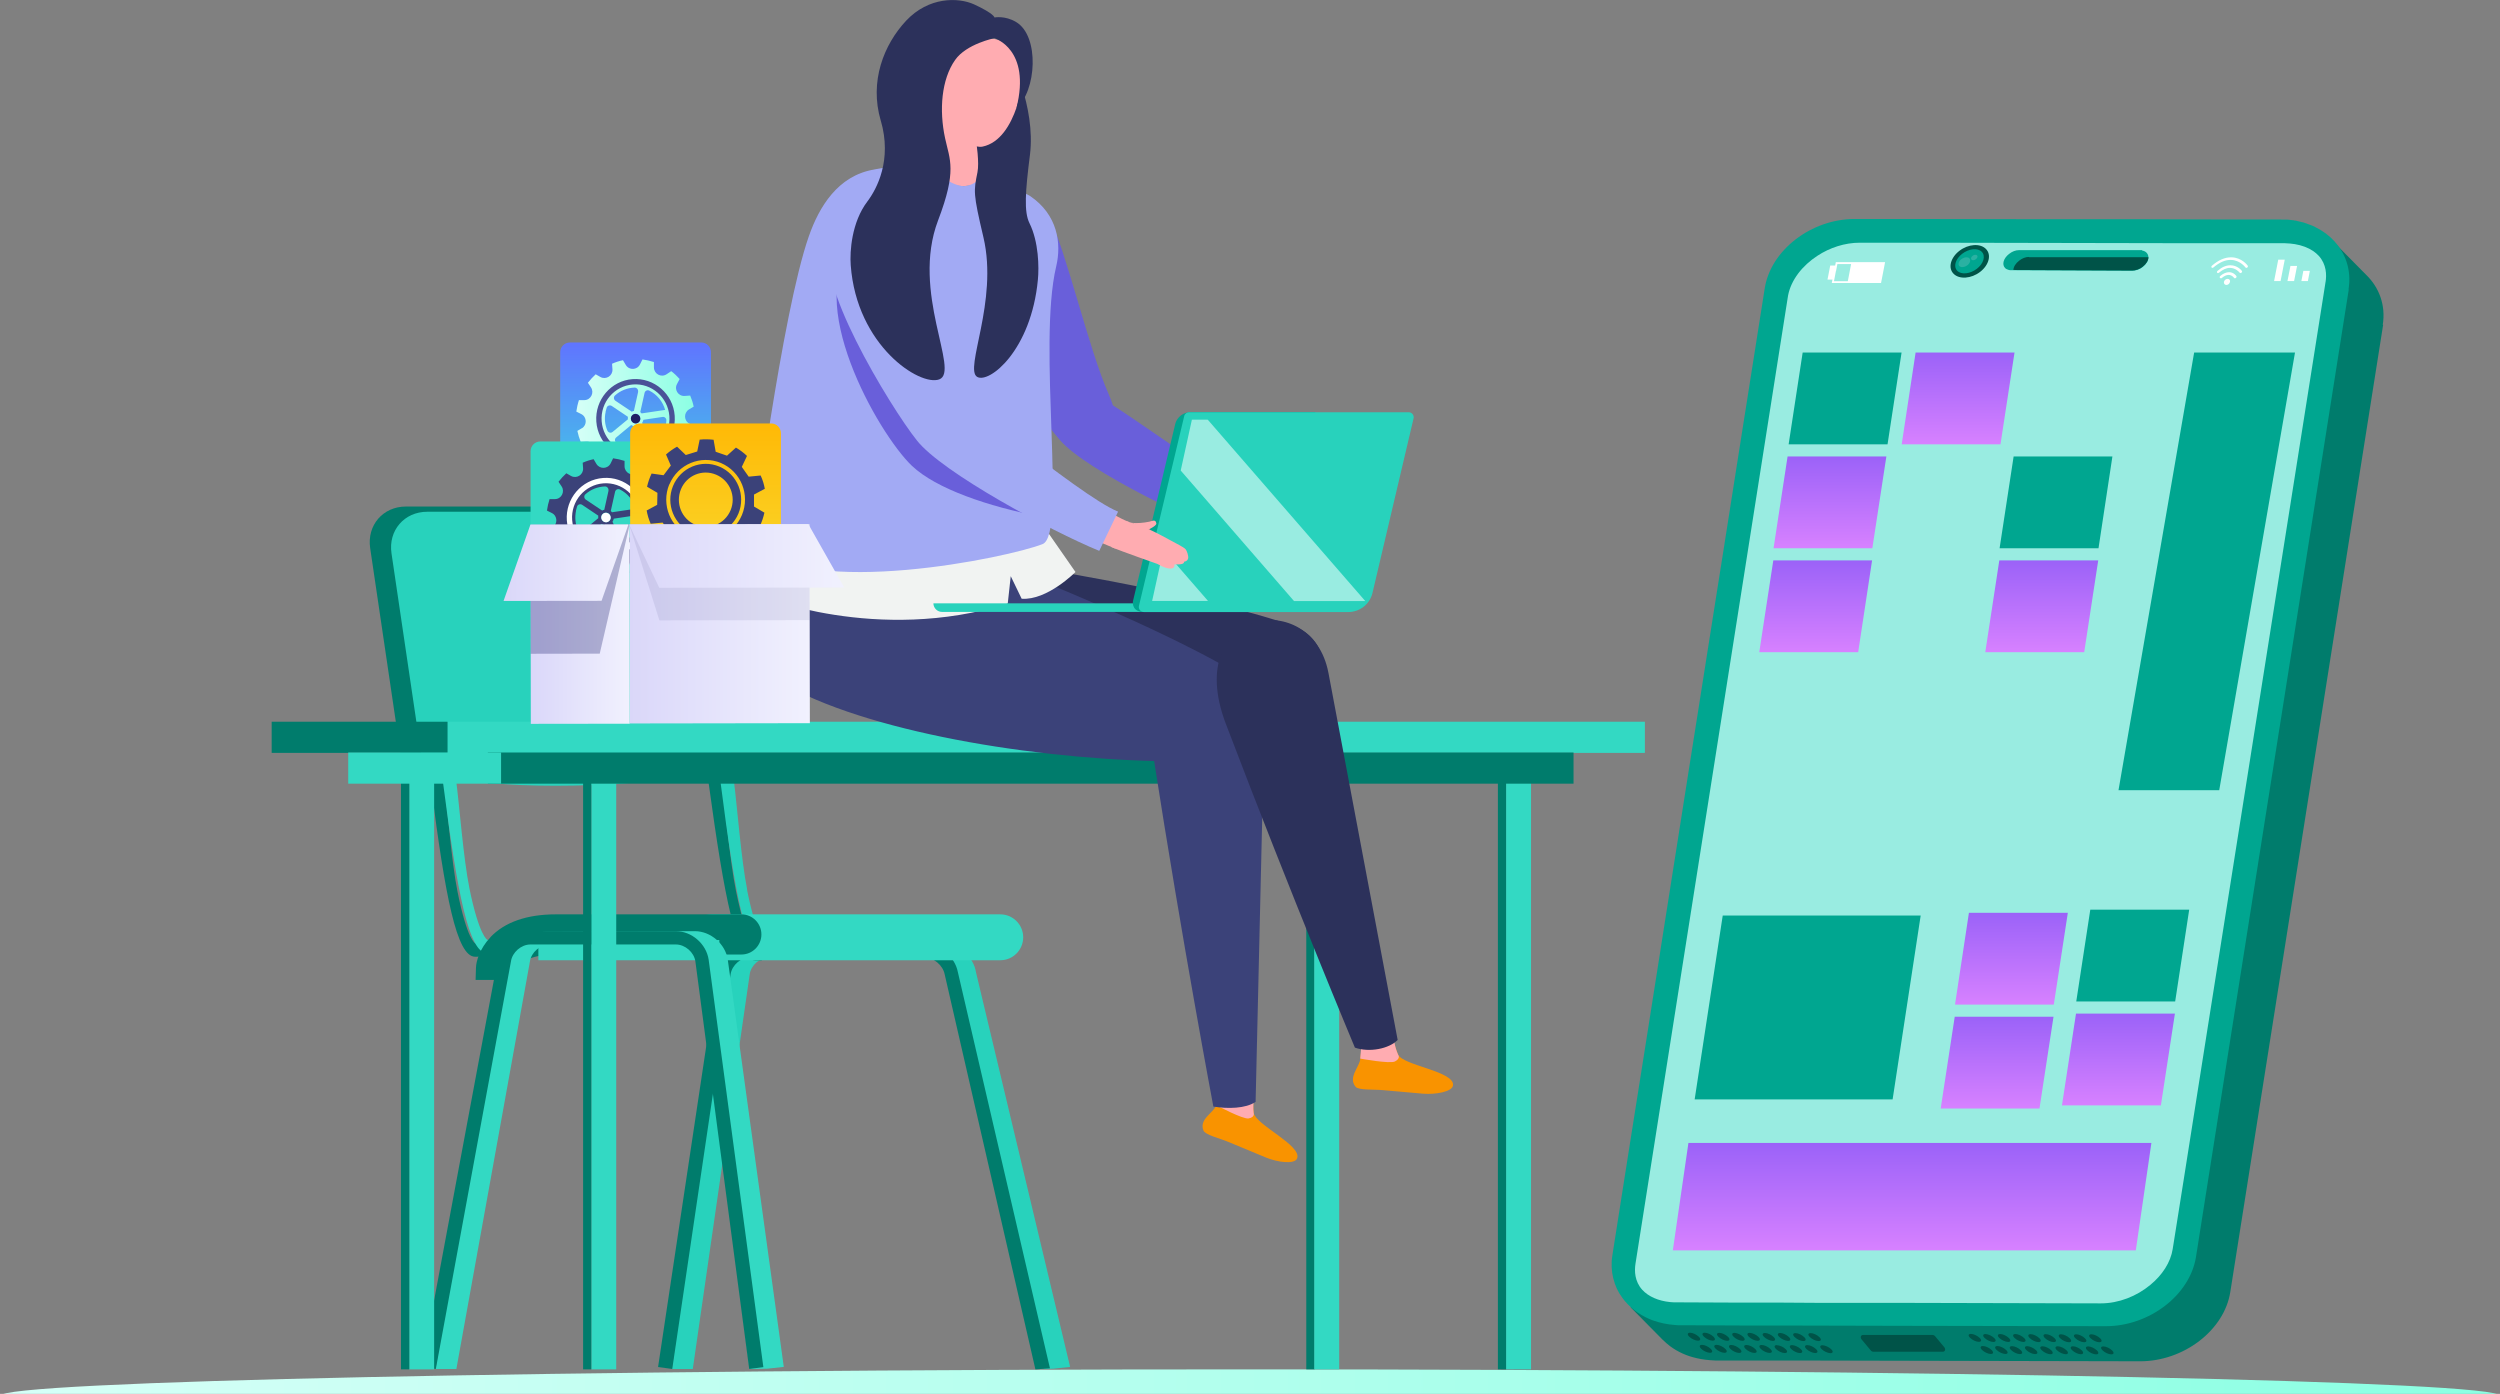 <svg width="556" height="310" viewBox="0 0 556 310" fill="none" xmlns="http://www.w3.org/2000/svg">
<rect x="0" y="0" width="556" height="310" fill="#808080" stroke="none"/>
<g clip-path="url(#clip0_7170_270043)">
<path d="M556 310.435C556 313.684 431.526 316.323 278 316.323C124.474 316.323 0 313.684 0 310.435C0 307.187 124.474 304.547 278 304.547C431.526 304.547 556 307.187 556 310.435Z" fill="url(#paint0_linear_7170_270043)"/>
<path d="M530.011 72.221L518.044 147.952L510.933 192.996L496.017 287.348C494.687 295.846 485.639 302.778 475.926 302.749L398.166 302.575H381.487C380.041 302.517 378.625 302.372 377.324 302.053C375.098 301.56 373.103 300.632 371.456 299.413C370.849 298.949 370.271 298.456 369.75 297.934L366.426 294.57L364.2 292.307L362.668 290.77L364.287 288.798L365.617 287.232L366.166 287.551C366.166 287.377 366.166 287.203 366.224 287.028L379.81 200.798L390.477 133.189L391.835 124.545L391.922 124.052L392.5 120.34L400.132 72.018C400.479 69.756 401.404 67.581 402.733 65.637C403.774 64.1 405.075 62.708 406.549 61.519C406.954 61.17 407.387 60.852 407.821 60.561C407.821 60.561 407.994 60.445 408.052 60.387C408.052 60.387 408.226 60.271 408.283 60.242C409.122 59.691 410.047 59.169 410.972 58.734C411.29 58.589 411.608 58.444 411.926 58.299C413.631 57.574 415.452 57.081 417.302 56.82C418.256 56.704 419.21 56.617 420.193 56.617H446.47L451.153 56.675H477.689L486.795 56.733H513.216L514.72 56.037L519.113 53.861C519.113 53.861 519.2 53.948 519.229 53.977V54.035L526.254 61.142C529.144 63.955 530.618 67.9 529.925 72.25L530.011 72.221Z" fill="#007C6C"/>
<path d="M465.141 296.745C464.534 296.745 464.448 297.151 464.939 297.615C465.43 298.108 466.298 298.514 466.876 298.514C467.483 298.514 467.57 298.108 467.078 297.644C466.587 297.151 465.719 296.745 465.141 296.745Z" fill="#005348"/>
<path d="M461.76 296.745C461.153 296.745 461.067 297.151 461.558 297.615C462.05 298.108 462.917 298.514 463.495 298.514C464.102 298.514 464.189 298.108 463.697 297.644C463.206 297.151 462.339 296.745 461.76 296.745Z" fill="#005348"/>
<path d="M458.378 296.745C457.771 296.745 457.684 297.122 458.175 297.615C458.667 298.108 459.534 298.514 460.112 298.514C460.719 298.514 460.806 298.137 460.314 297.644C459.823 297.151 458.956 296.745 458.378 296.745Z" fill="#005348"/>
<path d="M454.997 296.716C454.39 296.716 454.303 297.093 454.794 297.586C455.286 298.079 456.153 298.485 456.731 298.485C457.338 298.485 457.425 298.108 456.934 297.615C456.442 297.122 455.575 296.716 454.997 296.716Z" fill="#005348"/>
<path d="M451.614 296.716C451.007 296.716 450.92 297.093 451.412 297.586C451.903 298.079 452.77 298.485 453.348 298.485C453.955 298.485 454.042 298.079 453.551 297.615C453.059 297.122 452.192 296.716 451.614 296.716Z" fill="#005348"/>
<path d="M448.233 296.687C447.626 296.687 447.539 297.093 448.031 297.557C448.522 298.05 449.389 298.427 449.968 298.456C450.575 298.456 450.661 298.05 450.17 297.586C449.678 297.093 448.811 296.687 448.233 296.687Z" fill="#005348"/>
<path d="M444.85 296.687C444.243 296.687 444.157 297.093 444.648 297.557C445.139 298.05 446.007 298.427 446.585 298.456C447.192 298.456 447.278 298.079 446.787 297.586C446.296 297.093 445.428 296.687 444.85 296.687Z" fill="#005348"/>
<path d="M467.801 299.442C467.194 299.442 467.108 299.819 467.599 300.312C468.091 300.805 468.958 301.211 469.536 301.211C470.143 301.211 470.23 300.834 469.738 300.341C469.247 299.848 468.38 299.442 467.801 299.442Z" fill="#005348"/>
<path d="M464.419 299.442C463.812 299.442 463.725 299.819 464.216 300.312C464.708 300.805 465.575 301.211 466.153 301.211C466.76 301.211 466.847 300.834 466.355 300.341C465.864 299.848 464.997 299.442 464.419 299.442Z" fill="#005348"/>
<path d="M461.038 299.413C460.431 299.413 460.344 299.819 460.835 300.283C461.327 300.776 462.194 301.183 462.772 301.183C463.379 301.183 463.466 300.776 462.975 300.312C462.483 299.819 461.616 299.413 461.038 299.413Z" fill="#005348"/>
<path d="M457.655 299.413C457.048 299.413 456.961 299.819 457.453 300.283C457.944 300.776 458.811 301.154 459.389 301.183C459.996 301.183 460.083 300.776 459.592 300.312C459.1 299.819 458.233 299.413 457.655 299.413Z" fill="#005348"/>
<path d="M454.274 299.413C453.667 299.413 453.58 299.79 454.072 300.283C454.563 300.776 455.43 301.183 456.009 301.183C456.616 301.183 456.702 300.805 456.211 300.312C455.72 299.819 454.852 299.413 454.274 299.413Z" fill="#005348"/>
<path d="M450.864 299.384C450.257 299.384 450.17 299.79 450.662 300.254C451.153 300.748 452.02 301.154 452.598 301.154C453.205 301.154 453.292 300.748 452.801 300.283C452.309 299.79 451.442 299.413 450.864 299.384Z" fill="#005348"/>
<path d="M447.481 299.384C446.874 299.384 446.787 299.79 447.279 300.254C447.77 300.748 448.637 301.154 449.216 301.154C449.823 301.154 449.909 300.748 449.418 300.283C448.927 299.79 448.059 299.384 447.481 299.384Z" fill="#005348"/>
<path d="M441.581 296.687C440.974 296.687 440.887 297.093 441.378 297.557C441.87 298.05 442.737 298.456 443.315 298.456C443.922 298.456 444.009 298.05 443.518 297.586C443.026 297.093 442.159 296.716 441.581 296.687Z" fill="#005348"/>
<path d="M444.241 299.355C443.634 299.355 443.547 299.761 444.039 300.225C444.53 300.719 445.397 301.096 445.975 301.125C446.582 301.125 446.669 300.747 446.178 300.254C445.686 299.761 444.819 299.355 444.241 299.355Z" fill="#005348"/>
<path d="M438.346 296.658C437.739 296.658 437.653 297.064 438.144 297.528C438.635 298.021 439.503 298.427 440.081 298.427C440.688 298.427 440.775 298.021 440.283 297.557C439.792 297.064 438.925 296.658 438.346 296.658Z" fill="#005348"/>
<path d="M441.007 299.355C440.399 299.355 440.313 299.732 440.804 300.225C441.296 300.719 442.163 301.125 442.741 301.125C443.348 301.125 443.435 300.748 442.943 300.254C442.452 299.761 441.585 299.355 441.007 299.355Z" fill="#005348"/>
<path d="M402.704 296.484C402.097 296.484 402.01 296.861 402.501 297.354C402.993 297.847 403.86 298.253 404.438 298.253C405.045 298.253 405.132 297.876 404.641 297.383C404.149 296.89 403.282 296.484 402.704 296.484Z" fill="#005348"/>
<path d="M399.321 296.484C398.714 296.484 398.627 296.89 399.119 297.354C399.61 297.847 400.477 298.253 401.055 298.253C401.662 298.253 401.749 297.847 401.258 297.383C400.766 296.89 399.899 296.484 399.321 296.484Z" fill="#005348"/>
<path d="M395.911 296.455C395.304 296.455 395.217 296.861 395.708 297.325C396.2 297.818 397.067 298.195 397.645 298.224C398.252 298.224 398.339 297.818 397.848 297.354C397.356 296.861 396.489 296.455 395.911 296.455Z" fill="#005348"/>
<path d="M392.53 296.455C391.923 296.455 391.836 296.861 392.328 297.325C392.819 297.818 393.686 298.195 394.264 298.224C394.871 298.224 394.958 297.818 394.467 297.354C393.975 296.861 393.108 296.455 392.53 296.455Z" fill="#005348"/>
<path d="M389.147 296.426C388.54 296.426 388.453 296.803 388.945 297.296C389.436 297.789 390.303 298.195 390.882 298.195C391.489 298.195 391.575 297.789 391.084 297.325C390.593 296.832 389.725 296.455 389.147 296.426Z" fill="#005348"/>
<path d="M385.766 296.426C385.159 296.426 385.073 296.832 385.564 297.296C386.055 297.789 386.923 298.195 387.501 298.195C388.108 298.195 388.194 297.789 387.703 297.325C387.212 296.832 386.344 296.455 385.766 296.426Z" fill="#005348"/>
<path d="M382.383 296.426C381.776 296.426 381.69 296.832 382.181 297.296C382.673 297.789 383.54 298.195 384.118 298.195C384.725 298.195 384.812 297.789 384.32 297.325C383.829 296.832 382.962 296.426 382.383 296.426Z" fill="#005348"/>
<path d="M405.335 299.181C404.728 299.181 404.641 299.587 405.132 300.051C405.624 300.544 406.491 300.921 407.069 300.95C407.676 300.95 407.763 300.544 407.271 300.08C406.78 299.587 405.913 299.21 405.335 299.181Z" fill="#005348"/>
<path d="M401.954 299.152C401.347 299.152 401.26 299.558 401.751 300.022C402.243 300.516 403.11 300.893 403.688 300.922C404.295 300.922 404.382 300.515 403.891 300.051C403.399 299.558 402.532 299.152 401.954 299.152Z" fill="#005348"/>
<path d="M398.571 299.152C397.964 299.152 397.877 299.558 398.369 300.022C398.86 300.516 399.727 300.922 400.305 300.922C400.912 300.922 400.999 300.515 400.508 300.051C400.016 299.558 399.149 299.181 398.571 299.152Z" fill="#005348"/>
<path d="M395.19 299.152C394.583 299.152 394.496 299.529 394.988 300.022C395.479 300.516 396.346 300.922 396.925 300.922C397.532 300.922 397.618 300.515 397.127 300.051C396.636 299.558 395.768 299.181 395.19 299.181V299.152Z" fill="#005348"/>
<path d="M391.807 299.123C391.2 299.123 391.114 299.5 391.605 299.993C392.096 300.487 392.964 300.893 393.542 300.893C394.149 300.893 394.236 300.516 393.744 300.023C393.253 299.529 392.385 299.123 391.807 299.123Z" fill="#005348"/>
<path d="M388.426 299.123C387.819 299.123 387.733 299.5 388.224 299.993C388.716 300.487 389.583 300.893 390.161 300.893C390.768 300.893 390.855 300.516 390.363 300.023C389.872 299.529 389.005 299.123 388.426 299.123Z" fill="#005348"/>
<path d="M385.044 299.123C384.437 299.123 384.35 299.5 384.841 299.993C385.333 300.487 386.2 300.893 386.778 300.893C387.385 300.893 387.472 300.516 386.98 300.023C386.489 299.529 385.622 299.123 385.044 299.123Z" fill="#005348"/>
<path d="M379.149 296.397C378.542 296.397 378.455 296.774 378.947 297.267C379.438 297.76 380.305 298.166 380.884 298.166C381.491 298.166 381.577 297.789 381.086 297.296C380.594 296.803 379.727 296.397 379.149 296.397Z" fill="#005348"/>
<path d="M381.774 299.094C381.167 299.094 381.08 299.5 381.572 299.964C382.063 300.458 382.93 300.864 383.509 300.864C384.116 300.864 384.202 300.458 383.711 299.993C383.219 299.5 382.352 299.094 381.774 299.094Z" fill="#005348"/>
<path d="M375.88 296.397C375.273 296.397 375.186 296.803 375.677 297.267C376.169 297.76 377.036 298.166 377.614 298.166C378.221 298.166 378.308 297.76 377.816 297.296C377.325 296.803 376.458 296.397 375.88 296.397Z" fill="#005348"/>
<path d="M378.54 299.094C377.933 299.094 377.846 299.471 378.337 299.965C378.829 300.458 379.696 300.835 380.274 300.864C380.881 300.864 380.968 300.487 380.477 299.994C379.985 299.5 379.118 299.094 378.54 299.094Z" fill="#005348"/>
<path d="M522.353 64.448L507.408 159.09L503.795 181.945L488.387 279.545C487.028 288.044 477.98 294.976 468.268 294.947L422.392 294.86L399.064 294.802H389.149L376.632 294.744H373.857C373.423 294.744 372.99 294.744 372.585 294.686C370.793 294.57 369.116 294.193 367.555 293.641C367.006 293.438 366.486 293.206 365.965 292.945C365.358 292.626 364.78 292.307 364.231 291.93C363.682 291.582 363.19 291.176 362.699 290.741C362.207 290.277 361.745 289.813 361.311 289.291C361.167 289.117 361.051 288.943 360.907 288.769C360.675 288.45 360.444 288.102 360.213 287.754C360.213 287.754 360.213 287.696 360.155 287.667C360.039 287.493 359.953 287.29 359.837 287.086C359.721 286.883 359.635 286.709 359.548 286.506C359.461 286.332 359.403 286.158 359.317 285.955V285.897C359.201 285.694 359.143 285.52 359.085 285.317V285.259C358.999 285.056 358.941 284.853 358.883 284.621C358.854 284.476 358.796 284.36 358.767 284.215C358.392 282.62 358.305 280.938 358.594 279.168L362.641 253.412L365.589 234.791L369.029 212.951L369.521 209.79L373.163 186.673L375.794 169.937L377.326 160.25L380.072 142.818L382.356 128.345L383.281 122.515L385.131 110.739L386.547 101.719L392.473 64.129C393.803 55.631 402.851 48.67 412.564 48.699H423.115L456.502 48.757H477.662L495.758 48.815H507.061C507.263 48.815 507.437 48.815 507.639 48.844C507.726 48.844 507.813 48.844 507.899 48.844C508.044 48.844 508.188 48.844 508.304 48.844C508.449 48.844 508.564 48.844 508.709 48.844C508.969 48.844 509.229 48.902 509.518 48.931C509.692 48.931 509.836 48.96 510.01 48.989C510.096 48.989 510.212 48.989 510.299 49.047C510.356 49.047 510.385 49.047 510.414 49.047C510.559 49.047 510.703 49.105 510.848 49.134C510.906 49.134 510.992 49.163 511.05 49.192C511.224 49.221 511.397 49.279 511.571 49.308C511.657 49.308 511.715 49.337 511.802 49.366C511.975 49.395 512.12 49.453 512.293 49.482H512.322C512.553 49.569 512.756 49.627 512.987 49.714C513.189 49.772 513.392 49.859 513.594 49.946C513.623 49.946 513.681 49.946 513.71 49.975C513.912 50.062 514.085 50.12 514.288 50.207H514.317C514.519 50.323 514.75 50.41 514.953 50.526C516.6 51.338 518.017 52.382 519.173 53.658C519.202 53.687 519.26 53.745 519.289 53.774C519.289 53.774 519.289 53.803 519.318 53.832C521.775 56.588 522.96 60.242 522.324 64.274L522.353 64.448Z" fill="#00A690"/>
<path d="M517.204 62.679L516.742 65.637L500.872 166.022L491.014 228.381L485.782 261.563L483.209 277.776C482.747 280.763 480.868 283.606 478.208 285.781C475.202 288.276 471.213 289.871 467.224 289.871L421.955 289.755H404.293L395.332 289.697H385.706L372.784 289.639C372.322 289.639 371.859 289.639 371.426 289.581C368.824 289.32 366.627 288.363 365.239 286.854C363.534 284.969 363.476 282.649 363.736 281.025L369.807 242.536L386.717 135.248L395.65 78.515L397.615 66.043C397.615 66.043 397.644 65.811 397.673 65.695C398.338 62.244 400.853 59.053 404.206 56.878C406.952 55.08 410.277 53.977 413.63 53.977H428.893L487.256 54.093H508.156C508.937 54.122 509.688 54.18 510.382 54.296C511.943 54.557 513.331 55.08 514.458 55.834C514.921 56.153 515.325 56.501 515.701 56.907C517.407 58.792 517.464 61.112 517.204 62.737V62.679Z" fill="#99ECE1"/>
<path d="M408.285 58.299L408.14 59.053L407.851 60.561L407.533 62.186L407.389 62.94H418.345L419.009 59.517L419.241 58.299H408.285ZM408.343 60.242L408.632 58.734H418.749L418.171 61.693L417.998 62.534H407.88L408.314 60.242H408.343Z" fill="white"/>
<path d="M410.918 62.737H418.174L418.983 58.502H411.727L410.918 62.737Z" fill="white"/>
<path d="M406.436 62.186H407.736L408.343 59.053H407.043L406.436 62.186Z" fill="white"/>
<path d="M511.828 62.505H513.273L513.707 60.242H512.262L511.828 62.505Z" fill="white"/>
<path d="M508.732 62.505H510.207L510.872 59.14H509.397L508.732 62.505Z" fill="white"/>
<path d="M505.758 62.505H507.203L508.128 57.748H506.683L505.758 62.505Z" fill="white"/>
<path d="M493.88 61.925C493.88 61.925 494.025 61.925 494.112 61.838C494.661 61.374 495.181 61.142 495.644 61.142C496.424 61.142 496.858 61.809 496.858 61.809C496.945 61.925 497.118 61.925 497.263 61.809C497.407 61.693 497.436 61.519 497.378 61.403C497.378 61.374 496.8 60.562 495.788 60.532C495.152 60.532 494.459 60.794 493.794 61.374C493.649 61.49 493.62 61.664 493.707 61.78C493.765 61.838 493.823 61.867 493.88 61.867V61.925Z" fill="white"/>
<path d="M493.271 60.735C493.271 60.735 493.416 60.735 493.502 60.648C494.341 59.952 495.15 59.575 495.93 59.575C497.26 59.575 498.099 60.619 498.099 60.648C498.185 60.764 498.359 60.764 498.503 60.648C498.648 60.532 498.677 60.358 498.59 60.242C498.561 60.184 497.636 58.995 496.046 58.995C495.092 58.995 494.138 59.401 493.184 60.242C493.04 60.358 493.011 60.532 493.098 60.648C493.155 60.706 493.213 60.735 493.271 60.735Z" fill="white"/>
<path d="M499.603 59.575C499.603 59.575 499.747 59.575 499.805 59.488C499.949 59.372 499.978 59.198 499.892 59.082C499.834 58.995 498.562 57.255 496.249 57.226H496.191C494.804 57.226 493.387 57.835 491.942 59.082C491.798 59.198 491.769 59.372 491.855 59.488C491.942 59.604 492.116 59.604 492.26 59.488C493.59 58.357 494.891 57.777 496.134 57.806C498.186 57.835 499.371 59.459 499.4 59.488C499.458 59.546 499.516 59.575 499.603 59.575Z" fill="white"/>
<path d="M494.599 62.679C494.541 63.056 494.772 63.375 495.148 63.375C495.524 63.375 495.871 63.085 495.957 62.679C496.044 62.302 495.784 62.012 495.408 62.012C495.032 62.012 494.685 62.331 494.599 62.679Z" fill="white"/>
<path d="M435.776 55.776C433.782 57.313 433.203 59.604 434.475 60.88C435.747 62.186 438.407 61.983 440.372 60.474C442.367 58.937 442.945 56.646 441.673 55.37C440.401 54.064 437.742 54.267 435.776 55.776Z" fill="#005348"/>
<path d="M436.386 56.443C434.883 57.603 434.391 59.285 435.287 60.213C436.184 61.141 438.149 60.938 439.652 59.778C441.156 58.618 441.647 56.936 440.751 56.008C439.855 55.08 437.889 55.282 436.386 56.443Z" fill="#00A690"/>
<path d="M476.42 55.631C476.42 55.631 476.304 55.631 476.247 55.631H476.16H476.131H449.132C449.132 55.631 449.045 55.631 449.016 55.631C448.293 55.631 447.513 55.921 446.819 56.472C445.576 57.429 445.171 58.821 445.923 59.604C446.154 59.836 446.443 59.952 446.761 60.039C446.848 60.039 446.935 60.068 447.05 60.097H447.773L474.079 60.213C474.079 60.213 474.165 60.213 474.194 60.213C474.946 60.213 475.813 59.952 476.536 59.372C477.345 58.734 477.808 57.951 477.808 57.255C477.808 56.849 477.663 56.472 477.374 56.182C477.114 55.921 476.767 55.776 476.391 55.718L476.42 55.631Z" fill="#00A690"/>
<path d="M451.244 57.139C450.522 57.139 449.741 57.429 449.047 57.98C448.267 58.589 447.804 59.343 447.775 60.039L474.081 60.155C474.081 60.155 474.168 60.155 474.197 60.155C474.948 60.155 475.815 59.894 476.538 59.314C477.347 58.676 477.81 57.893 477.81 57.197H451.36C451.36 57.197 451.273 57.168 451.244 57.197V57.139Z" fill="#005348"/>
<path opacity="0.2" d="M436.212 57.632C435.605 58.096 435.402 58.792 435.749 59.169C436.125 59.546 436.906 59.459 437.541 58.995C438.149 58.531 438.351 57.835 438.004 57.458C437.628 57.081 436.848 57.168 436.212 57.632Z" fill="#D9E0ED"/>
<path opacity="0.2" d="M438.723 56.878C438.376 57.139 438.26 57.516 438.463 57.748C438.665 57.951 439.128 57.922 439.446 57.632C439.793 57.371 439.908 56.994 439.706 56.791C439.504 56.588 439.041 56.617 438.723 56.878Z" fill="#D9E0ED"/>
<path d="M430.372 297.18C430.227 297.006 429.996 296.89 429.765 296.89H414.357C413.837 296.89 413.664 297.441 414.011 297.876L416.063 300.341C416.207 300.516 416.439 300.632 416.67 300.632H432.078C432.569 300.632 432.771 300.08 432.424 299.645L430.372 297.18Z" fill="#005348"/>
<path d="M372.035 278.095H475.002L478.471 254.195H375.504L372.035 278.095Z" fill="url(#paint1_linear_7170_270043)"/>
<path d="M471.154 175.738H493.557L510.41 78.399H487.978L471.154 175.738Z" fill="#00A690"/>
<path d="M376.891 244.508H420.916L427.16 203.612H383.135L376.891 244.508Z" fill="#00A690"/>
<path d="M397.791 98.818H419.789L422.911 78.399H400.913L397.791 98.818Z" fill="#00A690"/>
<path d="M422.939 98.818H444.909L448.031 78.399H426.033L422.939 98.818Z" fill="url(#paint2_linear_7170_270043)"/>
<path d="M394.438 121.935H416.407L419.529 101.516H397.559L394.438 121.935Z" fill="url(#paint3_linear_7170_270043)"/>
<path d="M461.76 222.726H483.758L486.88 202.307H464.882L461.76 222.726Z" fill="#00A690"/>
<path d="M444.709 121.935H466.707L469.8 101.516H447.831L444.709 121.935Z" fill="#00A690"/>
<path d="M391.26 145.052H413.258L416.351 124.632H394.382L391.26 145.052Z" fill="url(#paint4_linear_7170_270043)"/>
<path d="M458.582 245.842H480.58L483.702 225.423H461.704L458.582 245.842Z" fill="url(#paint5_linear_7170_270043)"/>
<path d="M441.525 145.052H463.524L466.646 124.632H444.647L441.525 145.052Z" fill="url(#paint6_linear_7170_270043)"/>
<path d="M434.795 223.422H456.764L459.886 203.003H437.888L434.795 223.422Z" fill="url(#paint7_linear_7170_270043)"/>
<path d="M431.611 246.538H453.581L456.703 226.119H434.733L431.611 246.538Z" fill="url(#paint8_linear_7170_270043)"/>
<path d="M170.264 209.935H209.751C213.249 209.935 216.544 212.777 217.065 216.258L237.993 303.996L234.264 304.402L232.154 304.46L210.3 216.258C210.011 214.198 210.965 212.893 208.913 212.893H171.102C169.05 212.893 167.026 214.633 166.737 216.664L154.076 304.46H149.422L161.707 216.229C162.228 212.748 166.766 209.906 170.293 209.906L170.264 209.935Z" fill="#28D2BC"/>
<path d="M166.851 209.935H205.499C208.968 209.935 212.35 212.719 213.015 216.142L233.51 304.315L230.273 304.547L210.096 216.693C209.691 214.633 207.581 212.893 205.499 212.893H166.851C164.798 212.893 162.804 214.633 162.486 216.664L149.506 304.46L146.355 304.025L159.537 216.229C160.057 212.748 163.324 209.906 166.822 209.906L166.851 209.935Z" fill="#007C6C"/>
<path d="M163.703 198.246C162.286 191.43 161.217 178.697 160.552 173.969C160.32 172.258 160.118 170.866 160.002 170.111L159.771 168.632L156.852 169.125L157.083 170.605C157.198 171.33 157.401 172.693 157.632 174.375C161.101 199.783 163.789 213.589 167.952 213.589H169.426L169.484 210.631H168.01C167.807 210.573 166.044 209.587 163.703 198.246Z" fill="#007C6C"/>
<path d="M166.16 197.782C164.859 191.314 163.905 179.045 163.269 174.114C163.009 172.142 162.806 170.576 162.662 169.705L159.742 170.198C159.887 171.011 160.06 172.548 160.32 174.52C163.442 198.942 165.986 212.429 170.091 212.429L170.149 209.471C170.149 209.471 168.299 208.687 166.131 197.84L166.16 197.782Z" fill="#28D2BC"/>
<path d="M113.81 209.644C109.907 209.732 107.104 209.819 105.745 209.819C105.658 209.819 103.895 209.035 101.727 198.188C100.426 191.72 99.472 179.451 98.836 174.52C98.576 172.548 98.374 170.982 98.229 170.111L97.998 168.632L95.078 169.125L95.309 170.604C95.454 171.417 95.627 172.954 95.888 174.897C99.01 199.319 101.553 212.777 105.658 212.777C107.132 212.777 109.965 212.719 113.868 212.603C124.043 212.371 136.329 211.965 159.079 211.965H160.553V208.977H159.079C136.3 208.977 123.985 209.383 113.781 209.615L113.81 209.644Z" fill="#007C6C"/>
<path d="M104.387 197.492C103.086 191.082 102.132 178.871 101.496 173.998C101.236 172.055 101.062 170.546 100.918 169.705L97.998 170.198C98.143 171.011 98.316 172.49 98.576 174.404C101.698 198.623 104.271 212.023 108.376 212.023H161.796V209.035H108.405C108.405 209.035 106.583 208.281 104.387 197.521V197.492Z" fill="#33D9C3"/>
<path d="M158.269 203.351H222.472C225.276 203.351 227.56 205.642 227.56 208.455C227.56 211.269 225.276 213.56 222.472 213.56H158.269C155.465 213.56 153.182 211.269 153.182 208.455C153.182 205.642 155.465 203.351 158.269 203.351Z" fill="#33D9C3"/>
<path d="M109.067 208.426C112.276 205.062 117.19 203.351 123.636 203.351H164.887C167.344 203.351 169.338 205.352 169.338 207.817C169.338 210.283 167.344 212.284 164.887 212.284H123.636C117.305 212.284 115.051 214.488 114.704 215.881L114.53 217.94H105.771L105.858 215.184C105.887 213.908 106.61 211.037 109.096 208.426H109.067Z" fill="#007C6C"/>
<path d="M159.973 209.064H119.734V213.56H159.973V209.064Z" fill="#33D9C3"/>
<path d="M121.471 207.208L154.54 207.092C158.038 207.092 161.334 209.935 161.854 213.415L174.313 303.996L170.584 304.402L166.71 304.46L155.119 213.415C154.801 211.356 155.783 209.297 153.731 209.297L122.222 210.051C120.17 210.051 118.146 211.791 117.857 213.821L101.496 304.46H96.842L112.827 213.386C113.348 209.906 118.031 207.208 121.529 207.208H121.471Z" fill="#33D9C3"/>
<path d="M117.971 207.092H150.318C153.844 207.092 157.082 209.935 157.602 213.415L169.772 304.054L166.621 304.46L154.654 213.821C154.365 211.791 152.37 210.051 150.318 210.051H117.971C115.918 210.051 113.924 211.791 113.635 213.821L96.926 304.46L93.775 304.054L110.686 213.415C111.177 209.935 114.444 207.092 117.971 207.092Z" fill="#007C6C"/>
<path d="M140.605 112.654H90.278C85.161 112.654 81.576 116.83 82.328 121.906L89.439 170.053C89.439 170.053 96.782 173.592 118.838 173.592C140.894 173.592 158.412 170.053 158.412 170.053L151.301 121.906C150.549 116.83 145.75 112.654 140.605 112.654Z" fill="#007C6C"/>
<path d="M145.347 113.814H95.02C89.903 113.814 86.319 117.99 87.07 123.066L94.181 171.214C94.181 171.214 101.524 174.752 123.58 174.752C145.636 174.752 163.154 171.214 163.154 171.214L156.043 123.066C155.291 117.99 150.493 113.814 145.347 113.814Z" fill="#28D2BC"/>
<path d="M137.05 173.447H131.5V304.547H137.05V173.447Z" fill="#33D9C3"/>
<path d="M131.503 173.447H129.682V304.547H131.503V173.447Z" fill="#007C6C"/>
<path d="M340.501 173.447H334.951V304.547H340.501V173.447Z" fill="#33D9C3"/>
<path d="M334.95 173.447H333.129V304.547H334.95V173.447Z" fill="#007C6C"/>
<path d="M292.368 173.447H290.518V304.547H292.368V173.447Z" fill="#007C6C"/>
<path d="M96.552 173.447H91.002V304.547H96.552V173.447Z" fill="#33D9C3"/>
<path d="M297.835 173.447H292.285V304.547H297.835V173.447Z" fill="#33D9C3"/>
<path d="M91.028 173.447H89.178V304.547H91.028V173.447Z" fill="#007C6C"/>
<path d="M365.82 160.511H99.527V167.443H365.82V160.511Z" fill="#33D9C3"/>
<path d="M99.529 160.511H60.418V167.443H99.529V160.511Z" fill="#007C6C"/>
<path d="M349.954 167.356H108.492V174.288H349.954V167.356Z" fill="#007C6C"/>
<path d="M111.44 167.356H77.445V174.288H111.44V167.356Z" fill="#33D9C3"/>
<path d="M188.073 122.457C198.74 120.166 261.584 130.23 287.196 139.048C298.094 142.789 295.348 156.798 284.739 159.38C256.468 166.254 221.981 162.193 198.567 157.088C177.985 152.593 176.539 124.951 188.073 122.457Z" fill="#2C315B"/>
<path d="M271.931 242.768L278.753 243.58C278.753 243.58 278.609 246.161 278.84 247.524C279.274 250.164 289.651 254.776 288.466 257.647C287.917 259.01 284.043 258.488 281.5 257.415C279.129 256.429 274.677 254.601 273.261 253.992C271.44 253.209 268.058 252.426 267.653 251.44C266.612 248.917 269.821 247.553 270.544 245.784C271.18 244.276 271.931 242.739 271.931 242.739V242.768Z" fill="#F99300"/>
<path d="M279.047 243.406C279.047 243.406 278.556 245.465 278.816 247.524C278.816 247.524 279.192 248.452 277.688 248.743C276.445 248.975 270.52 245.813 270.52 245.813C271.127 244.276 272.399 241.288 272.399 241.288L279.047 243.435V243.406Z" fill="#FFACB1"/>
<path d="M181.859 112.914C192.757 112.914 252.133 135.915 275.345 149.895C285.231 155.841 279.623 168.98 268.725 169.27C239.645 170.053 201.343 164.687 179.489 154.739C160.295 146.009 170.094 112.885 181.859 112.885V112.914Z" fill="#3B4279"/>
<path d="M281.184 161.932C280.085 209.586 279.247 245.059 279.247 245.059C276.992 246.567 273.061 246.625 269.852 246.103C269.852 246.103 262.972 209.731 256.526 168.284C252.277 140.962 281.646 142.499 281.184 161.932Z" fill="#3B4279"/>
<path d="M287.486 113.379C288.18 113.147 288.845 112.712 289.047 113.669C289.22 114.278 286.763 115.554 286.156 115.496C284.682 114.974 285 114.104 283.555 113.814C284.856 113.901 286.243 113.698 287.486 113.379Z" fill="#FF3E7A"/>
<path d="M286.88 114.858C288.614 115.467 292.343 117.294 292.603 117.41C293.355 117.816 295.32 118.628 295.783 119.093C296.072 119.412 296.535 120.572 296.448 121.094C296.332 121.79 295.581 121.906 295.581 121.906C295.609 122.805 293.384 122.457 293.441 122.689C293.673 123.588 292.545 124.168 289.655 122.689C289.481 122.602 281.676 120.34 279.248 119.412C279.682 117.874 282.37 113.582 282.457 113.582C283.902 113.901 285.405 114.336 286.88 114.858Z" fill="#FF3E7A"/>
<path d="M232.096 49.076C235.594 55.457 241.231 78.283 246.029 88.696C251.898 101.458 240.913 101.023 237.907 97.716C229.957 89.044 212.237 61.461 216.284 56.878C218.047 54.877 231.46 47.916 232.096 49.076Z" fill="#FF3E7A"/>
<path d="M242.855 89.624C243.404 89.711 243.896 89.856 244.3 90.059C251.325 93.597 275.058 111.174 282.949 113.698C281.619 116.047 280.666 118.106 280.232 119.76C267.31 115.38 236.409 100.82 236.64 95.338C236.842 90.349 240.427 89.276 242.855 89.624Z" fill="#FF3E7A"/>
<path d="M232.1 47.77C232.707 47.858 233.198 48.206 233.488 48.728C235.222 52.005 237.39 59.256 239.674 66.913C241.957 74.629 244.328 82.605 246.554 87.623C246.929 88.493 247.247 89.305 247.508 90.146C250.283 91.915 253.954 94.439 257.827 97.107C266.268 102.908 276.762 110.13 281.213 111.609L277.455 120.514C266.442 116.598 241.639 104.735 235.771 97.919C229.585 90.929 209.928 61.78 215.392 55.747C217.213 53.745 229.469 47.335 232.129 47.742L232.1 47.77Z" fill="#695FDA"/>
<path d="M231.899 116.743L239.184 127.214C239.184 127.214 232.911 133.566 227.216 133.16L224.788 128.142L224.123 134.233C194.985 143.311 168.853 132.435 168.853 132.435C167.725 123.008 169.691 107.897 169.691 107.897L231.87 116.714L231.899 116.743Z" fill="#F1F3F2"/>
<path d="M207.669 20.941C208.478 21.637 215.445 27.525 217.989 27.322C217.931 28.018 217.295 35.008 218.654 39.156C217.7 42.84 207.38 42.144 204.98 35.647C206.281 33.935 207.929 24.422 207.64 20.97L207.669 20.941Z" fill="#FFACB1"/>
<path d="M194.346 37.706C197.035 37.242 204.984 35.647 204.984 35.647C204.984 35.647 210.187 40.838 213.83 41.36C216.344 41.709 218.657 39.156 218.657 39.156C218.657 39.156 227.503 42.521 229.093 43.594C235.221 47.741 236.117 54.151 234.903 59.227C230.682 76.92 237.331 118.86 231.868 121.007C224.41 123.965 180.124 133.276 167.289 121.21C167.289 121.21 173.88 69.64 179.893 52.527C182.176 46.001 186.339 39.069 194.375 37.706H194.346Z" fill="#A2AAF4"/>
<path d="M216.578 19.926C217.618 17.461 225.076 15.778 227.244 19.23C228.603 23.465 229.73 29.063 229.065 34.399C228.025 42.637 227.707 47.103 228.95 49.627C231.031 53.803 231.089 59.488 230.829 62.186C229.355 77.906 220.018 85.36 217.329 83.823C214.352 82.112 222.07 67.058 218.717 52.788C216.375 42.869 216.549 42.521 217.387 38.315C218.225 34.022 215.19 23.262 216.549 19.926H216.578Z" fill="#2C315B"/>
<path d="M218.628 8.44C223.311 8.44 226.954 10.587 227.676 15.082C227.937 16.678 226.289 30.948 218.542 32.601C215.275 33.297 209.465 27.351 209.465 23.581C209.465 23.581 209.465 18.447 209.465 18.389C209.465 13.371 213.599 8.469 218.628 8.469V8.44Z" fill="#FFACB1"/>
<path d="M302.981 232.123L309.716 230.847C309.716 230.847 310.352 233.341 310.959 234.588C312.173 236.996 323.447 238.243 323.158 241.346C323.043 242.826 319.198 243.464 316.452 243.232C313.908 243 309.109 242.594 307.577 242.449C305.583 242.246 302.143 242.507 301.478 241.694C299.743 239.577 302.374 237.315 302.547 235.43C302.692 233.776 302.981 232.123 302.981 232.123Z" fill="#F99300"/>
<path d="M309.945 230.586C309.945 230.586 310.089 232.674 310.957 234.588C310.957 234.588 311.592 235.372 310.234 236.068C309.135 236.648 302.516 235.43 302.516 235.43C302.631 233.776 302.949 230.528 302.949 230.528L309.916 230.586H309.945Z" fill="#FFACB1"/>
<path d="M295.432 149.576C304.278 196.418 310.84 231.282 310.84 231.282C308.932 233.254 304.538 234.124 301.329 232.993C301.329 232.993 287.541 200.131 272.624 160.975C262.796 135.132 291.819 130.491 295.432 149.605V149.576Z" fill="#2C315B"/>
<path d="M207.584 134.146C207.584 135.219 208.451 136.089 209.492 136.089H254.587C255.628 136.089 256.495 135.219 256.495 134.175H207.584V134.146Z" fill="#28D2BC"/>
<path d="M261.378 94.265L251.983 133.653C251.838 134.291 251.983 136.089 254.295 136.089L292.511 135.596V91.654H264.847C263.228 91.654 261.811 92.698 261.378 94.236V94.265Z" fill="#00A690"/>
<path d="M313.267 91.683H264.443C263.952 91.683 263.489 92.031 263.374 92.524L253.314 134.697C253.112 135.422 253.661 136.118 254.383 136.118H299.854C302.34 136.118 304.537 134.465 305.202 132.028L314.366 93.104C314.568 92.379 314.019 91.683 313.296 91.683H313.267Z" fill="#28D2BC"/>
<path d="M268.664 133.653H256.234L258.749 122.225L268.664 133.653Z" fill="#99ECE1"/>
<path d="M262.592 104.648L265.078 93.337H268.604C280.283 106.795 291.961 120.224 303.64 133.682H287.799L262.592 104.648Z" fill="#99ECE1"/>
<path d="M191.717 51.396C195.215 60.329 201.603 67.697 206.488 76.485C213.282 88.667 220.595 106.505 231.58 114.916C219.728 112.654 208.165 108.68 202.817 103.604C195.157 96.295 178.246 66.246 190.214 54.413C190.907 53.484 191.399 52.469 191.717 51.425V51.396Z" fill="#695FDA"/>
<path d="M255.632 116.018C256.326 115.844 257.02 115.438 257.164 116.395C257.309 117.004 254.794 118.164 254.187 118.106C252.741 117.497 253.117 116.656 251.672 116.279C252.973 116.424 254.36 116.279 255.632 116.018Z" fill="#FFACB1"/>
<path d="M250.602 115.96C252.018 116.337 253.521 116.859 254.967 117.468C256.672 118.164 260.314 120.166 260.575 120.311C261.297 120.746 263.234 121.645 263.668 122.138C263.957 122.457 264.361 123.646 264.246 124.168C264.101 124.864 263.35 124.922 263.35 124.922C263.35 125.821 261.124 125.386 261.182 125.589C261.384 126.489 260.199 127.04 257.395 125.415C257.221 125.328 249.532 122.689 247.133 121.645C247.653 120.108 250.544 115.96 250.631 115.96H250.602Z" fill="#FFACB1"/>
<path d="M203.368 49.105C206.576 55.66 211.086 78.718 215.364 89.363C220.596 102.415 209.669 101.429 206.808 97.977C199.292 88.928 182.901 60.532 187.18 56.124C189.03 54.209 202.761 47.915 203.339 49.105H203.368Z" fill="#FF3E7A"/>
<path d="M212.184 90.117C212.733 90.233 213.225 90.407 213.601 90.61C220.452 94.468 243.288 113.205 251.064 116.076C249.619 118.367 248.578 120.369 248.087 122.022C235.397 117.004 205.218 100.965 205.709 95.541C206.143 90.552 209.785 89.682 212.213 90.146L212.184 90.117Z" fill="#FFACB1"/>
<path d="M202.672 47.654C203.279 47.77 203.771 48.147 204.002 48.669C205.592 52.034 213.194 83.04 215.189 88.174C215.536 89.044 215.796 89.885 216.027 90.726C218.716 92.64 222.271 95.338 226 98.151C234.152 104.358 244.299 112.073 248.664 113.785L244.472 122.515C233.661 118.077 209.437 105.025 203.915 97.948C198.076 90.668 179.836 60.59 185.588 54.847C187.525 52.933 200.042 47.132 202.701 47.654H202.672Z" fill="#A2AAF4"/>
<path d="M195.879 26.829C193.307 18.07 196.573 9.891 201.545 4.583C206.546 -0.725 213.108 -0.638 216.664 0.986C221.115 3.045 221.173 3.887 221.173 3.887C221.173 3.887 223.486 3.423 225.943 4.873C231.291 8.005 230.481 20.332 226.058 24.016C229.354 10.877 221.144 8.498 221.144 8.498C221.144 8.498 214.929 9.745 212.414 13.342C209.379 17.664 208.83 24.451 210.188 30.745C211.229 35.559 212.877 37.88 208.627 49.018C202.528 65.028 213.599 82.634 208.888 84.374C204.58 85.969 190.503 76.891 189.202 58.966C188.971 55.892 189.404 49.424 192.902 44.812C195.012 42.028 198.452 35.559 195.879 26.8V26.829Z" fill="#2C315B"/>
<path d="M126.758 76.166H155.954C157.168 76.166 158.122 77.152 158.122 78.341V107.81C158.122 109.028 157.139 109.985 155.954 109.985H126.758C125.544 109.985 124.59 108.999 124.59 107.81V78.341C124.59 77.123 125.573 76.166 126.758 76.166Z" fill="url(#paint9_linear_7170_270043)"/>
<path d="M129.475 95.193L128.405 95.831C128.579 96.672 128.839 97.484 129.157 98.296L130.4 98.209C131.787 98.122 132.741 99.63 132.076 100.907L131.469 102.009C132.047 102.647 132.654 103.227 133.348 103.749L134.389 103.053C135.574 102.27 137.135 103.111 137.193 104.532V105.779C137.626 105.924 138.031 106.04 138.465 106.127C138.869 106.214 139.303 106.301 139.708 106.359L140.286 105.257C140.922 103.981 142.685 103.894 143.437 105.112L144.073 106.185C144.911 106.011 145.72 105.75 146.501 105.431L146.414 104.184C146.328 102.763 147.831 101.806 149.074 102.473L150.143 103.082C150.779 102.502 151.357 101.864 151.878 101.197L151.184 100.153C150.403 98.963 151.242 97.368 152.629 97.339H153.872C153.988 96.904 154.132 96.498 154.219 96.063C154.306 95.657 154.393 95.222 154.45 94.816L153.352 94.236C152.08 93.597 152.022 91.828 153.207 91.074L154.277 90.436C154.104 89.595 153.843 88.783 153.496 87.971L152.253 88.058C150.837 88.145 149.883 86.636 150.577 85.389L151.155 84.287C150.577 83.649 149.97 83.069 149.276 82.547L148.235 83.243C147.05 84.026 145.489 83.185 145.431 81.764V80.516C144.998 80.4 144.593 80.284 144.159 80.168C143.755 80.081 143.321 79.994 142.888 79.936L142.338 81.039C141.702 82.315 139.939 82.402 139.187 81.184L138.551 80.11C137.713 80.284 136.904 80.546 136.123 80.894L136.21 82.141C136.297 83.562 134.794 84.519 133.551 83.852L132.481 83.243C131.845 83.823 131.267 84.461 130.747 85.128L131.44 86.172C132.221 87.362 131.383 88.957 129.995 88.986H128.752C128.636 89.421 128.492 89.827 128.405 90.262C128.318 90.668 128.232 91.103 128.174 91.538L129.272 92.089C130.544 92.727 130.602 94.526 129.417 95.251L129.475 95.193ZM141.934 87.1L140.98 91.393C140.835 91.393 140.662 91.48 140.517 91.567L136.875 89.131C136.47 88.87 136.412 88.261 136.788 87.942C137.973 86.868 139.505 86.259 141.153 86.201C141.616 86.201 141.991 86.636 141.905 87.1H141.934ZM142.396 93.017C142.454 93.597 142.02 94.091 141.442 94.149C140.864 94.178 140.373 93.743 140.315 93.162C140.286 92.582 140.72 92.06 141.269 92.031C141.847 91.973 142.338 92.408 142.396 93.017ZM147.946 91.161L142.685 91.944C142.685 91.944 142.57 91.828 142.541 91.77C142.512 91.741 142.454 91.712 142.396 91.654L143.35 87.391C143.466 86.897 143.957 86.665 144.391 86.868C146.125 87.739 147.397 89.305 147.917 91.132L147.946 91.161ZM142.801 94.062C142.945 93.859 143.032 93.626 143.09 93.365L147.339 92.727C147.802 92.64 148.235 93.046 148.206 93.51C148.206 93.859 148.12 94.207 148.062 94.584C147.715 96.063 146.963 97.339 145.894 98.267C145.547 98.586 144.94 98.47 144.738 98.035L142.801 94.062ZM137.048 97.281L140.373 94.526C140.72 94.758 141.124 94.845 141.529 94.816L143.437 98.731C143.668 99.166 143.437 99.689 142.945 99.805C141.963 100.037 140.922 100.066 139.852 99.805C138.812 99.572 137.858 99.079 137.048 98.441C136.673 98.151 136.673 97.571 137.048 97.281ZM134.678 91.567C134.765 91.248 134.851 90.929 134.938 90.639C135.112 90.175 135.661 90.03 136.065 90.291L139.65 92.698C139.621 92.872 139.621 93.075 139.65 93.249L136.239 96.063C135.863 96.382 135.285 96.237 135.083 95.773C134.533 94.497 134.36 93.017 134.707 91.567H134.678Z" fill="url(#paint10_linear_7170_270043)"/>
<path d="M140.312 93.191C140.37 93.772 140.861 94.207 141.439 94.177C142.017 94.12 142.451 93.626 142.393 93.046C142.364 92.466 141.844 92.031 141.266 92.06C140.688 92.089 140.254 92.611 140.312 93.191Z" fill="#1F1F63"/>
<path d="M141.989 101.922C137.19 102.27 132.97 98.644 132.623 93.772C132.276 88.928 135.889 84.664 140.688 84.316C145.486 83.968 149.707 87.594 150.054 92.466C150.401 97.31 146.787 101.574 141.989 101.922ZM140.774 85.505C136.612 85.824 133.49 89.479 133.808 93.684C134.126 97.89 137.768 101.052 141.902 100.733C146.064 100.413 149.186 96.759 148.868 92.553C148.55 88.348 144.908 85.186 140.774 85.505Z" fill="#4A5297"/>
<path d="M120.168 98.18H149.364C150.578 98.18 151.532 99.166 151.532 100.356V129.824C151.532 131.042 150.549 131.999 149.364 131.999H120.168C118.954 131.999 118 131.013 118 129.824V100.356C118 99.137 118.983 98.18 120.168 98.18Z" fill="#33D9C3"/>
<path d="M122.886 117.178L121.816 117.816C121.989 118.657 122.25 119.47 122.568 120.282L123.811 120.195C125.227 120.108 126.152 121.616 125.487 122.892L124.909 123.994C125.487 124.632 126.094 125.212 126.788 125.734L127.829 125.038C129.014 124.255 130.575 125.096 130.633 126.518V127.765C131.066 127.881 131.471 127.997 131.905 128.113C132.309 128.2 132.743 128.287 133.148 128.345L133.726 127.214C134.362 125.938 136.125 125.851 136.877 127.098L137.513 128.171C138.351 127.997 139.16 127.736 139.941 127.417L139.854 126.17C139.767 124.748 141.271 123.791 142.514 124.458L143.583 125.067C144.219 124.487 144.797 123.849 145.318 123.182L144.624 122.138C143.843 120.949 144.682 119.354 146.069 119.325H147.312C147.428 118.889 147.543 118.483 147.659 118.048C147.746 117.642 147.832 117.207 147.89 116.801L146.792 116.221C145.52 115.583 145.462 113.814 146.647 113.06L147.717 112.421C147.543 111.58 147.283 110.768 146.936 109.956L145.693 110.043C144.277 110.13 143.352 108.622 144.017 107.375L144.624 106.272C144.046 105.634 143.439 105.025 142.745 104.532L141.704 105.228C140.519 106.011 138.958 105.17 138.9 103.749V102.502C138.467 102.386 138.062 102.27 137.628 102.154C137.224 102.067 136.79 101.98 136.356 101.922L135.807 103.053C135.171 104.329 133.408 104.387 132.656 103.198L132.02 102.125C131.182 102.299 130.373 102.56 129.592 102.908L129.679 104.155C129.765 105.576 128.262 106.534 127.019 105.866L125.95 105.257C125.314 105.837 124.736 106.476 124.215 107.143L124.909 108.187C125.69 109.376 124.851 110.971 123.464 111H122.221C122.105 111.435 121.989 111.841 121.874 112.276C121.787 112.682 121.7 113.118 121.643 113.553L122.741 114.104C124.013 114.742 124.071 116.54 122.886 117.265V117.178ZM135.345 109.086L134.391 113.379C134.246 113.379 134.073 113.466 133.928 113.553L130.286 111.116C129.881 110.855 129.823 110.246 130.199 109.927C131.384 108.854 132.916 108.245 134.564 108.187C135.027 108.187 135.402 108.622 135.316 109.086H135.345ZM135.807 115.003C135.865 115.583 135.431 116.076 134.853 116.134C134.275 116.163 133.784 115.728 133.726 115.148C133.697 114.568 134.13 114.046 134.68 114.017C135.258 113.959 135.749 114.394 135.807 115.003ZM141.357 113.147L136.096 113.93C136.096 113.93 135.981 113.814 135.952 113.756C135.923 113.727 135.865 113.698 135.836 113.64L136.79 109.376C136.906 108.883 137.397 108.651 137.859 108.854C139.594 109.724 140.866 111.29 141.386 113.118L141.357 113.147ZM136.212 116.047C136.356 115.844 136.443 115.612 136.501 115.351L140.75 114.713C141.213 114.626 141.646 115.032 141.617 115.496C141.617 115.844 141.531 116.192 141.473 116.569C141.126 118.048 140.374 119.325 139.305 120.253C138.958 120.572 138.351 120.456 138.149 120.021L136.212 116.047ZM130.459 119.266L133.784 116.511C134.13 116.743 134.535 116.83 134.94 116.801L136.848 120.717C137.079 121.152 136.848 121.674 136.356 121.79C135.373 122.022 134.333 122.051 133.263 121.79C132.223 121.558 131.269 121.065 130.459 120.427C130.083 120.137 130.083 119.557 130.459 119.266ZM128.089 113.553C128.176 113.234 128.262 112.915 128.349 112.624C128.522 112.16 129.072 112.015 129.476 112.276L133.061 114.684C133.032 114.858 133.032 115.061 133.061 115.235L129.65 118.048C129.274 118.367 128.696 118.222 128.494 117.758C127.944 116.482 127.8 115.032 128.118 113.553H128.089Z" fill="#3B4279"/>
<path d="M133.724 115.177C133.782 115.757 134.273 116.192 134.851 116.163C135.429 116.105 135.863 115.612 135.805 115.032C135.776 114.452 135.256 114.017 134.678 114.046C134.1 114.075 133.666 114.597 133.724 115.177Z" fill="white"/>
<path d="M135.43 123.907C130.631 124.284 126.411 120.63 126.064 115.757C125.717 110.913 129.331 106.65 134.129 106.302C138.928 105.924 143.148 109.579 143.495 114.452C143.871 119.296 140.229 123.559 135.43 123.907ZM134.216 107.491C130.053 107.81 126.931 111.464 127.249 115.67C127.567 119.876 131.21 123.008 135.343 122.718C139.506 122.399 142.628 118.744 142.31 114.539C141.992 110.333 138.35 107.201 134.216 107.491Z" fill="white"/>
<path d="M142.341 94.178H171.509C172.723 94.178 173.677 95.164 173.677 96.353V125.822C173.677 127.04 172.694 127.997 171.509 127.997H142.313C141.098 127.997 140.145 127.011 140.145 125.822V96.353C140.145 95.135 141.127 94.178 142.313 94.178H142.341Z" fill="url(#paint11_linear_7170_270043)"/>
<path d="M143.816 113.524C143.903 114.017 144.018 114.51 144.163 115.003C144.307 115.496 144.51 116.018 144.712 116.482L147.372 116.221L148.904 118.425L147.718 120.862C148.47 121.587 149.279 122.225 150.176 122.747L152.17 120.949L154.685 121.819L155.148 124.487C156.159 124.632 157.2 124.661 158.241 124.545L158.819 121.906L161.363 121.123L163.299 123.008C164.224 122.515 165.063 121.906 165.843 121.21L164.745 118.744L166.335 116.598L168.994 116.975C169.457 116.047 169.775 115.032 170.006 114.017L167.693 112.653V109.985L170.093 108.709C170.006 108.216 169.89 107.752 169.746 107.259C169.572 106.737 169.399 106.214 169.168 105.75L166.508 106.011L164.976 103.836L166.132 101.4C165.381 100.675 164.542 100.066 163.675 99.543L161.681 101.342L159.166 100.472L158.703 97.803C157.691 97.687 156.651 97.658 155.61 97.774L155.061 100.414L152.517 101.197L150.58 99.34C149.684 99.834 148.875 100.414 148.123 101.081L149.193 103.546L147.574 105.692L144.914 105.315C144.481 106.243 144.134 107.23 143.903 108.245L146.215 109.608L146.157 112.276L143.787 113.553L143.816 113.524ZM148.875 107.723C150.754 103.227 155.87 101.11 160.322 102.966C164.774 104.851 166.884 110.014 165.005 114.539C163.126 119.034 158.009 121.152 153.558 119.267C149.077 117.41 146.996 112.218 148.846 107.723H148.875ZM149.684 108.071C148.008 112.131 149.915 116.801 153.905 118.483C157.923 120.166 162.548 118.251 164.224 114.22C165.901 110.159 164.022 105.489 160.004 103.778C155.986 102.067 151.361 104.01 149.684 108.071ZM151.447 108.796C152.719 105.721 156.217 104.271 159.281 105.576C162.317 106.853 163.762 110.391 162.49 113.466C161.189 116.569 157.691 117.99 154.656 116.714C151.592 115.438 150.176 111.899 151.447 108.796Z" fill="#3B4279"/>
<path d="M180.044 116.575L140.008 116.638L140.077 160.899L180.114 160.836L180.044 116.575Z" fill="url(#paint12_linear_7170_270043)"/>
<path d="M139.989 116.692L117.99 116.723L118.052 160.983L140.05 160.953L139.989 116.692Z" fill="url(#paint13_linear_7170_270043)"/>
<g opacity="0.27">
<path opacity="0.27" d="M180.036 116.598L180.065 137.916L146.648 137.974L139.941 116.656L180.036 116.598Z" fill="#00045B"/>
</g>
<path opacity="0.27" d="M139.998 116.656L139.825 117.613L133.379 145.371L118.029 145.4L118 116.714L139.998 116.656Z" fill="#00045B"/>
<path d="M187.753 130.665L146.619 130.723L139.912 116.627L179.775 116.569L187.753 130.665Z" fill="url(#paint14_linear_7170_270043)"/>
<path d="M139.768 116.627L133.784 133.624L111.988 133.653L117.972 116.656L139.768 116.627Z" fill="url(#paint15_linear_7170_270043)"/>
</g>
<defs>
<linearGradient id="paint0_linear_7170_270043" x1="0" y1="310.435" x2="556" y2="310.435" gradientUnits="userSpaceOnUse">
<stop stop-color="#D6FFF7"/>
<stop offset="0.99" stop-color="#8CFFE3"/>
</linearGradient>
<linearGradient id="paint1_linear_7170_270043" x1="425.253" y1="254.195" x2="425.253" y2="278.095" gradientUnits="userSpaceOnUse">
<stop stop-color="#9B62F8"/>
<stop offset="1" stop-color="#D781FF"/>
</linearGradient>
<linearGradient id="paint2_linear_7170_270043" x1="435.485" y1="78.399" x2="435.485" y2="98.818" gradientUnits="userSpaceOnUse">
<stop stop-color="#9B62F8"/>
<stop offset="1" stop-color="#D781FF"/>
</linearGradient>
<linearGradient id="paint3_linear_7170_270043" x1="406.983" y1="101.516" x2="406.983" y2="121.935" gradientUnits="userSpaceOnUse">
<stop stop-color="#9B62F8"/>
<stop offset="1" stop-color="#D781FF"/>
</linearGradient>
<linearGradient id="paint4_linear_7170_270043" x1="403.805" y1="124.632" x2="403.805" y2="145.052" gradientUnits="userSpaceOnUse">
<stop stop-color="#9B62F8"/>
<stop offset="1" stop-color="#D781FF"/>
</linearGradient>
<linearGradient id="paint5_linear_7170_270043" x1="471.142" y1="225.423" x2="471.142" y2="245.842" gradientUnits="userSpaceOnUse">
<stop stop-color="#9B62F8"/>
<stop offset="1" stop-color="#D781FF"/>
</linearGradient>
<linearGradient id="paint6_linear_7170_270043" x1="454.086" y1="124.632" x2="454.086" y2="145.052" gradientUnits="userSpaceOnUse">
<stop stop-color="#9B62F8"/>
<stop offset="1" stop-color="#D781FF"/>
</linearGradient>
<linearGradient id="paint7_linear_7170_270043" x1="447.341" y1="203.003" x2="447.341" y2="223.422" gradientUnits="userSpaceOnUse">
<stop stop-color="#9B62F8"/>
<stop offset="1" stop-color="#D781FF"/>
</linearGradient>
<linearGradient id="paint8_linear_7170_270043" x1="444.157" y1="226.119" x2="444.157" y2="246.538" gradientUnits="userSpaceOnUse">
<stop stop-color="#9B62F8"/>
<stop offset="1" stop-color="#D781FF"/>
</linearGradient>
<linearGradient id="paint9_linear_7170_270043" x1="141.356" y1="76.166" x2="141.356" y2="109.985" gradientUnits="userSpaceOnUse">
<stop stop-color="#6074FF"/>
<stop offset="1" stop-color="#3FD1E4"/>
</linearGradient>
<linearGradient id="paint10_linear_7170_270043" x1="128.174" y1="93.148" x2="154.45" y2="93.148" gradientUnits="userSpaceOnUse">
<stop stop-color="#D6FFF7"/>
<stop offset="0.99" stop-color="#8CFFE3"/>
</linearGradient>
<linearGradient id="paint11_linear_7170_270043" x1="156.953" y1="94.178" x2="156.953" y2="127.997" gradientUnits="userSpaceOnUse">
<stop stop-color="#FFB906"/>
<stop offset="1" stop-color="#F9D82C"/>
</linearGradient>
<linearGradient id="paint12_linear_7170_270043" x1="139.999" y1="138.757" x2="180.093" y2="138.757" gradientUnits="userSpaceOnUse">
<stop stop-color="#DAD7F9"/>
<stop offset="1" stop-color="#F1F1FE"/>
</linearGradient>
<linearGradient id="paint13_linear_7170_270043" x1="118.001" y1="138.815" x2="140.057" y2="138.815" gradientUnits="userSpaceOnUse">
<stop stop-color="#DAD7F9"/>
<stop offset="1" stop-color="#F1F1FE"/>
</linearGradient>
<linearGradient id="paint14_linear_7170_270043" x1="139.912" y1="123.646" x2="187.753" y2="123.646" gradientUnits="userSpaceOnUse">
<stop stop-color="#DAD7F9"/>
<stop offset="1" stop-color="#F1F1FE"/>
</linearGradient>
<linearGradient id="paint15_linear_7170_270043" x1="111.988" y1="125.125" x2="139.768" y2="125.125" gradientUnits="userSpaceOnUse">
<stop stop-color="#DAD7F9"/>
<stop offset="1" stop-color="#F1F1FE"/>
</linearGradient>
<clipPath id="clip0_7170_270043">
<rect width="556" height="310" fill="white"/>
</clipPath>
</defs>
</svg>
